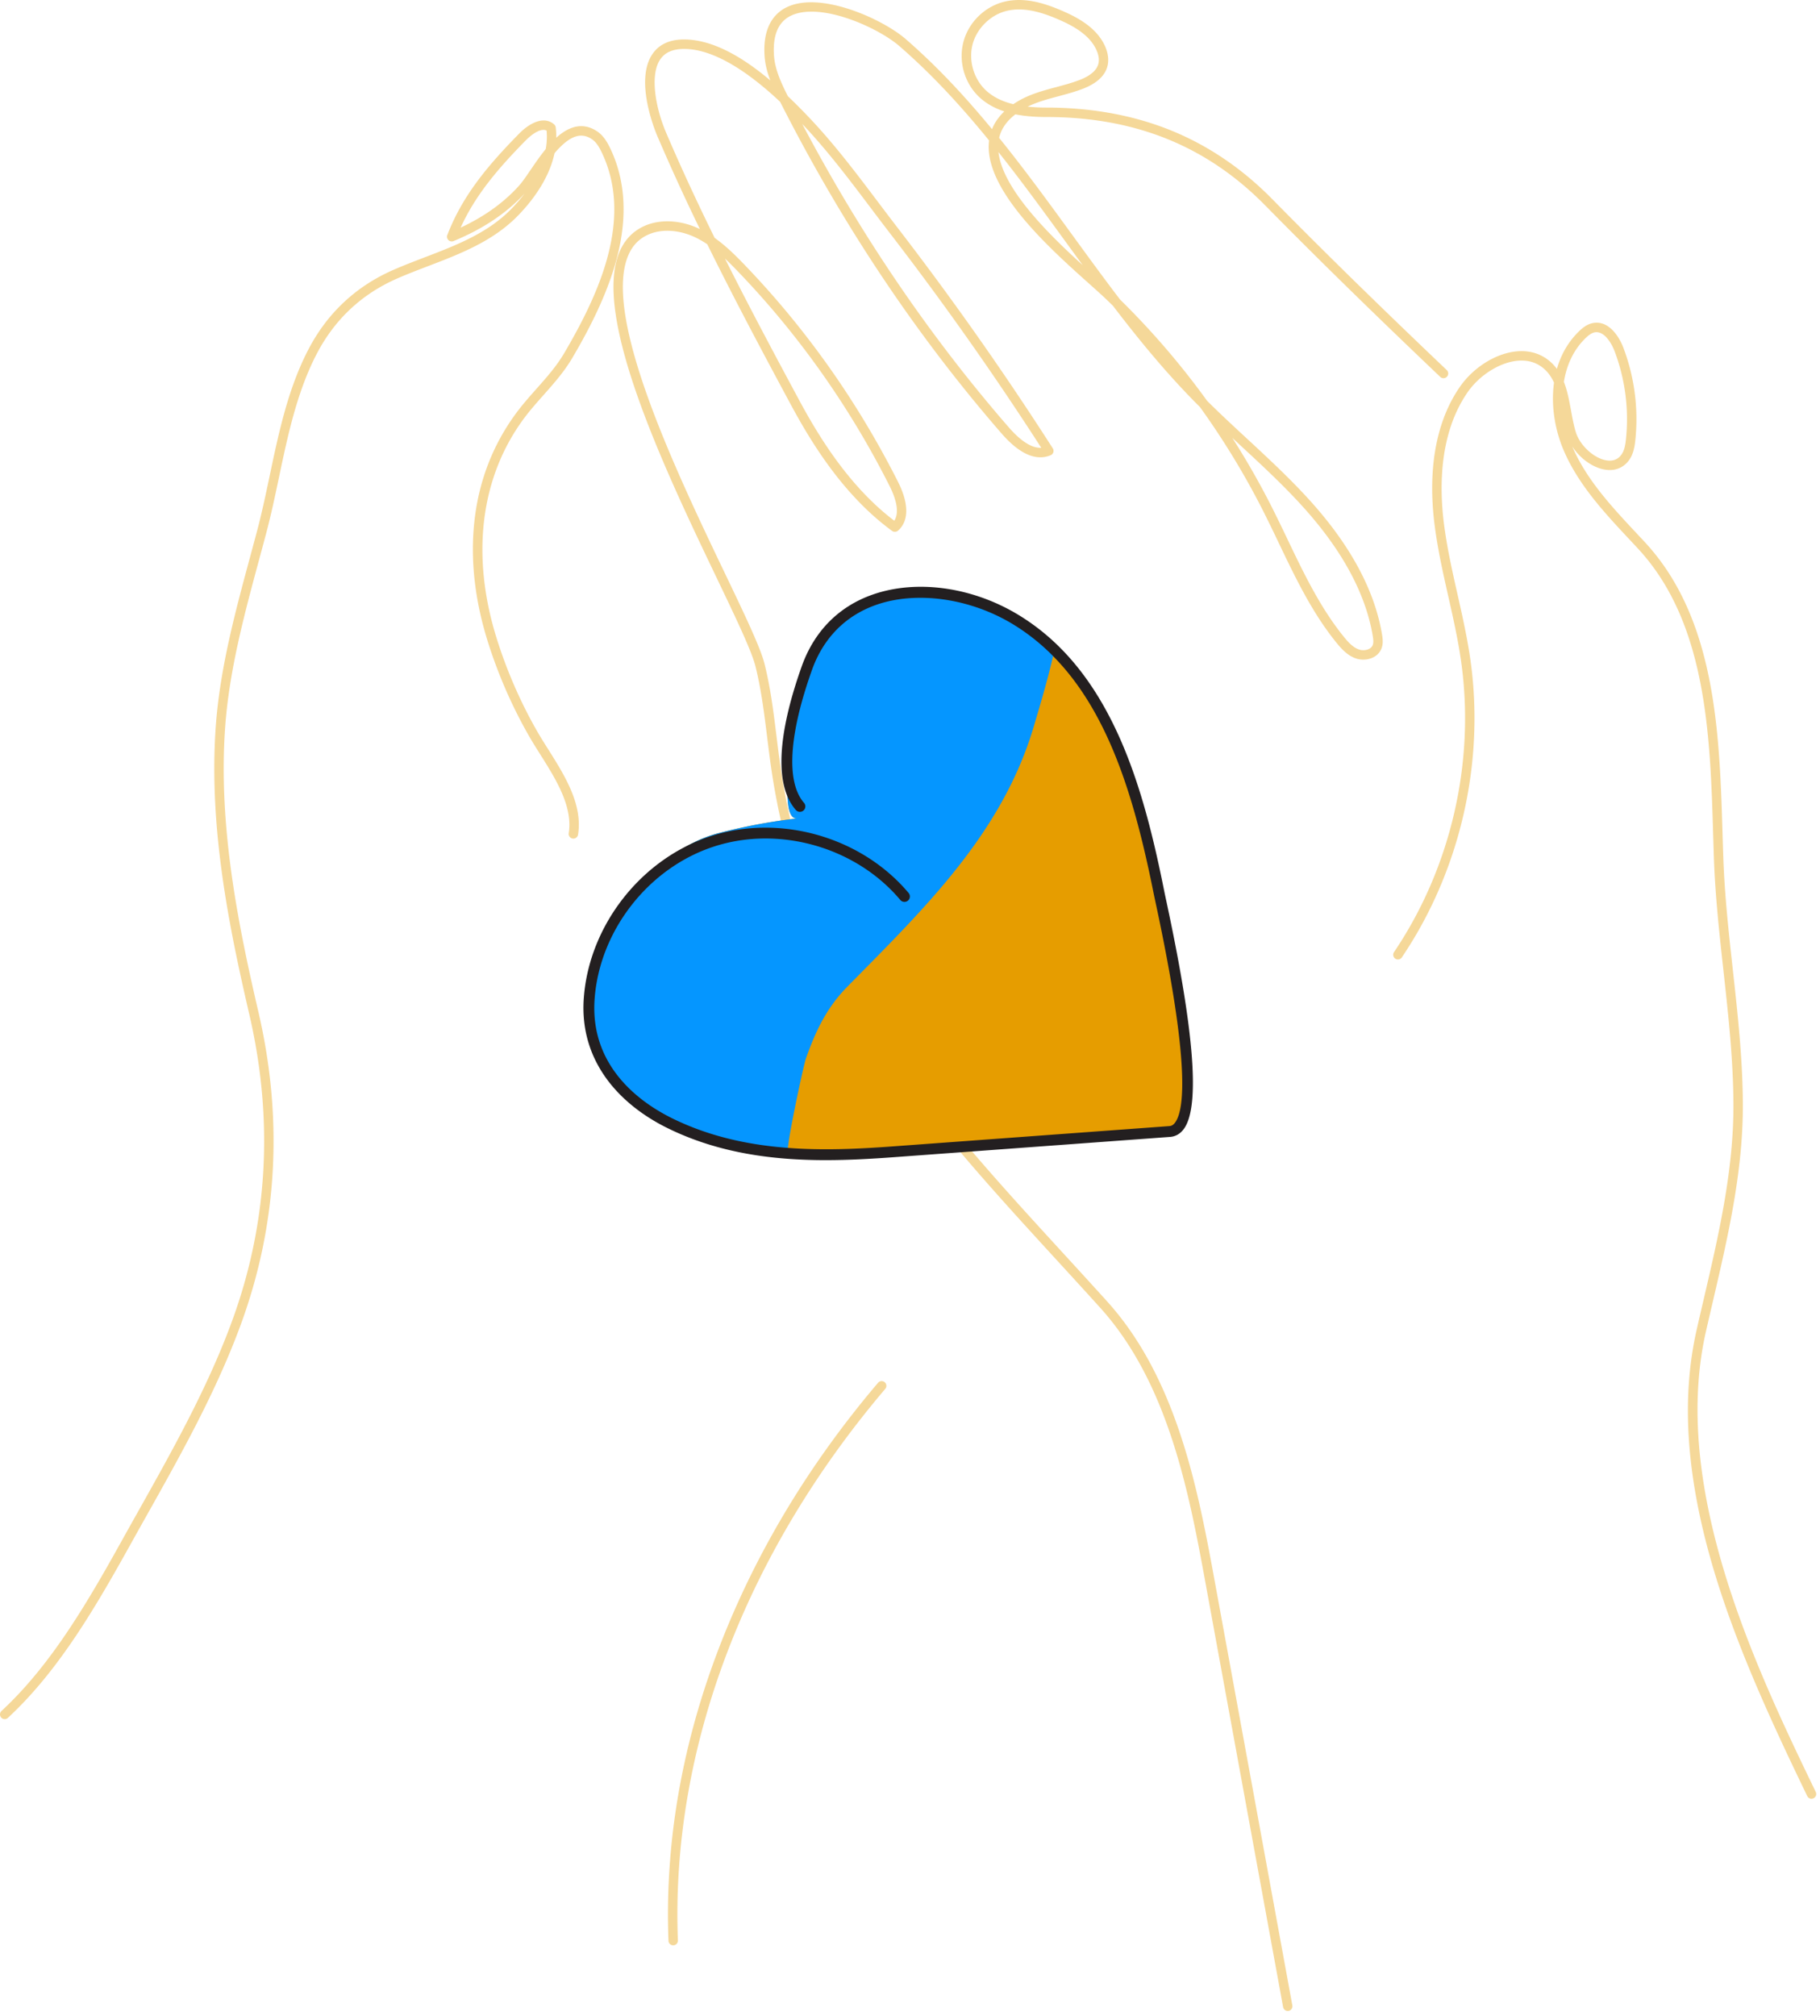 <?xml version="1.0" encoding="UTF-8"?>
<svg xmlns="http://www.w3.org/2000/svg" width="308" height="341" viewBox="0 0 308 341" fill="none">
  <g opacity=".4" fill="#E69D00">
    <path d="M306.562 304.272a.8.8 0 01-.719-.451c-5.835-12.091-11.859-24.994-15.788-38.136-4.656-15.58-5.612-28.917-2.922-40.772.392-1.73.802-3.486 1.198-5.186 2.485-10.667 5.056-21.7 5.019-32.888-.026-7.543-.869-15.193-1.683-22.59-.688-6.251-1.401-12.716-1.622-19.116-.045-1.301-.085-2.623-.126-3.961-.508-16.805-1.084-35.854-12.753-48.406-.434-.467-.871-.934-1.307-1.4-4.292-4.583-8.729-9.322-11.238-15.19-1.454-3.4-2.179-7.533-1.633-11.445-.408-.902-.948-1.704-1.703-2.361-1.269-1.105-2.857-1.55-4.721-1.318-2.956.367-6.247 2.491-8.186 5.283-4.737 6.822-4.816 15.741-4.047 22.021.502 4.093 1.428 8.207 2.325 12.184.796 3.533 1.618 7.186 2.15 10.843 2.544 17.507-1.683 35.953-11.599 50.605a.8.8 0 01-1.322-.896c9.697-14.326 13.831-32.362 11.341-49.482-.521-3.596-1.338-7.218-2.127-10.72-.906-4.016-1.84-8.168-2.352-12.34-1.151-9.403.344-17.401 4.321-23.127 2.217-3.192 5.868-5.529 9.299-5.957 2.299-.286 4.361.3 5.965 1.697.439.382.815.796 1.141 1.241.673-2.357 1.879-4.558 3.749-6.367.558-.54 1.325-1.186 2.32-1.385 2.475-.497 4.321 1.876 5.218 4.264a34.13 34.13 0 011.99 15.514c-.12 1.145-.327 2.34-1.011 3.33-.936 1.352-2.39 1.953-4.093 1.687-2.114-.329-4.28-1.919-5.576-3.933l.015.033c2.399 5.61 6.738 10.245 10.935 14.726.439.469.877.936 1.312 1.405 12.076 12.99 12.661 32.356 13.179 49.443.04 1.334.079 2.654.126 3.954.219 6.34.928 12.773 1.614 18.996.82 7.439 1.667 15.13 1.693 22.758.039 11.374-2.554 22.499-5.059 33.256a793.412 793.412 0 00-1.196 5.175c-6.071 26.758 8.771 57.51 18.592 77.86a.8.8 0 01-.719 1.146v.006zM264.657 64.597c.601 1.523.906 3.196 1.206 4.84.226 1.233.459 2.506.812 3.661.693 2.258 3.08 4.448 5.216 4.78 1.097.17 1.95-.173 2.536-1.02.506-.729.646-1.718.737-2.589a32.542 32.542 0 00-1.896-14.785c-.636-1.69-1.911-3.56-3.411-3.26-.589.117-1.125.578-1.525.966-2.083 2.016-3.226 4.635-3.673 7.405l-.002.002z"></path>
    <path d="M217.925 340.162a.8.8 0 01-.784-.653l-13.076-71.427c-2.771-15.14-6.221-33.98-17.887-46.879-2.422-2.678-4.861-5.34-7.22-7.912-11.423-12.463-22.21-24.235-30.823-37.465-9.667-14.85-15.281-29.523-17.664-46.18-.234-1.627-.437-3.281-.636-4.883-.495-4.008-1.007-8.152-2.002-12.105-.65-2.581-3.271-8.059-6.591-14.993-4.133-8.637-9.278-19.384-12.903-29.381-4.316-11.906-5.524-20.143-3.695-25.18.831-2.285 2.297-3.917 4.357-4.857 2.715-1.237 6.23-1.048 9.44.5a361.855 361.855 0 01-7.19-15.706c-.404-.946-3.868-9.382-.859-13.865 1.139-1.696 3.005-2.542 5.543-2.5 4.944.076 10.022 3.216 14.428 6.928-.516-1.342-.875-2.69-.973-4.124-.347-5.106 1.809-7.29 3.679-8.223 5.756-2.869 16.341 2.01 20.166 5.32 5.356 4.637 10.16 9.831 14.645 15.27.439-1.092 1.133-2.095 2.079-3-1.588-.52-3.106-1.32-4.361-2.543-2.422-2.359-3.421-5.993-2.544-9.258.877-3.265 3.561-5.91 6.84-6.739 3.57-.901 7.178.353 9.923 1.547 2.633 1.145 5.835 2.865 7.216 6.02.509 1.164.641 2.307.385 3.31-.422 1.655-1.849 2.954-4.239 3.862-1.322.503-2.703.873-4.036 1.23-1.854.495-3.623.97-5.233 1.764a30.03 30.03 0 003.224.157c7.517.008 14.477 1.263 20.69 3.727 6.438 2.555 12.316 6.506 17.465 11.742 8.53 8.672 17.924 17.871 29.564 28.951a.798.798 0 01-1.098 1.157c-11.654-11.092-21.059-20.301-29.601-28.987-9.904-10.07-22.013-14.976-37.02-14.992-1.557 0-3.427-.08-5.301-.457-1.488 1.151-2.396 2.467-2.749 3.985 4.319 5.342 8.355 10.89 12.328 16.347 2.656 3.648 5.346 7.346 8.13 10.992a134.124 134.124 0 0114.743 17.149c2.203 2.186 4.511 4.324 6.751 6.397 3.642 3.373 7.408 6.86 10.793 10.625 6.743 7.495 10.795 15.045 12.046 22.446.128.759.238 1.641-.111 2.477-.695 1.665-2.764 2.14-4.285 1.629-1.386-.467-2.406-1.554-3.303-2.658-4.122-5.074-6.982-11.053-9.748-16.836a274.166 274.166 0 00-2.58-5.297 132.711 132.711 0 00-10.782-17.744l-.59-.59c-5.103-5.143-9.736-10.78-14.134-16.538-.404-.396-.81-.79-1.22-1.18-.723-.69-1.685-1.55-2.8-2.548-6.609-5.906-17.668-15.794-16.974-23.885.01-.116.022-.23.037-.343-4.65-5.707-9.626-11.157-15.194-15.977-3.689-3.194-13.481-7.557-18.409-5.098-2.087 1.041-3.029 3.291-2.8 6.688.159 2.333 1.149 4.513 2.351 6.899a99.864 99.864 0 013.444 3.446c4.3 4.497 8.097 9.526 11.768 14.389a560.957 560.957 0 003.309 4.355 528.893 528.893 0 0126.31 37.373.796.796 0 01-.368 1.167c-2.489 1.026-5.283-.217-8.308-3.693-14.399-16.551-27.002-35.42-37.462-56.087-4.136-3.89-10.424-8.864-16.115-8.95-1.998-.026-3.365.557-4.195 1.793-1.795 2.674-.739 8.278 1.001 12.35 2.568 6.01 5.328 11.933 8.223 17.82 1.902 1.342 3.549 2.982 5.092 4.586 10.369 10.777 19.096 23.118 25.936 36.675 1.864 3.695 1.864 6.629-.002 8.261a.798.798 0 01-.995.045c-8.322-6.071-13.78-15.122-17.161-21.402-4.878-9.064-9.654-18.03-14.117-27.087a16.12 16.12 0 00-1.766-1.04c-2.839-1.423-5.929-1.639-8.266-.575-1.681.766-2.832 2.057-3.518 3.95-3.878 10.677 8.405 36.343 16.535 53.327 3.358 7.015 6.01 12.556 6.698 15.291 1.019 4.05 1.537 8.243 2.037 12.3.197 1.594.4 3.24.631 4.852 5.145 35.94 25.043 57.653 48.085 82.793 2.36 2.574 4.8 5.236 7.226 7.92 11.971 13.236 15.466 32.324 18.274 47.663l13.075 71.426a.797.797 0 01-.785.941l.006-.005zm-9.377-266.087a134.773 134.773 0 016.729 11.798 268.267 268.267 0 012.597 5.33c2.727 5.699 5.545 11.591 9.547 16.519.694.855 1.522 1.797 2.574 2.15.826.278 1.976.049 2.301-.731.184-.445.107-1.033.012-1.598-1.2-7.096-5.123-14.379-11.659-21.644-3.338-3.71-7.075-7.173-10.692-10.519l-1.407-1.305h-.002zm-85.864-30.342c4.002 7.977 8.229 15.908 12.538 23.911 3.226 5.996 8.379 14.564 16.115 20.44 1.062-1.608 0-4.306-.788-5.866-6.769-13.416-15.403-25.625-25.662-36.289a58.307 58.307 0 00-2.205-2.196h.002zm13.074-22.775c9.928 18.811 21.668 36.051 34.94 51.307 2.081 2.392 3.937 3.562 5.519 3.484a527.245 527.245 0 00-25.619-36.308 489.844 489.844 0 01-3.32-4.368c-3.606-4.78-7.336-9.717-11.52-14.113v-.002zm33.212 4.77c.703 6.259 8.581 13.972 14.256 19.127-1.04-1.419-2.071-2.836-3.097-4.245-3.612-4.964-7.279-10-11.159-14.883zM172.444 1.6c-.718 0-1.439.078-2.152.258-2.684.678-4.97 2.93-5.689 5.606-.719 2.674.132 5.768 2.116 7.701 1.315 1.282 3.011 2.029 4.765 2.461.171-.116.345-.231.526-.343 2.081-1.3 4.442-1.933 6.726-2.544 1.296-.347 2.636-.707 3.883-1.18 1.878-.712 2.974-1.644 3.26-2.767.211-.826-.046-1.693-.302-2.274-1.16-2.646-4.024-4.168-6.392-5.198-1.935-.842-4.329-1.72-6.743-1.72h.002z"></path>
    <path d="M.797 290.802a.798.798 0 01-.542-1.383c8.268-7.654 14.346-17.989 20.354-28.798.934-1.68 1.874-3.357 2.818-5.036 5.755-10.249 11.706-20.85 15.813-32.037 6.103-16.619 7.094-34.1 2.95-51.961-3.374-14.544-6.877-31.489-5.687-48.542.686-9.841 3.287-19.461 5.8-28.764.413-1.523.823-3.046 1.227-4.57.802-3.028 1.472-6.21 2.12-9.29 1.523-7.228 3.096-14.704 6.544-21.315 3.202-6.144 8.028-10.665 14.344-13.437 1.752-.769 3.582-1.467 5.35-2.146 5.182-1.981 10.538-4.032 14.501-8.038a28.44 28.44 0 002.4-2.755c-3.074 3.336-7.017 5.973-12.036 8.052a.8.8 0 01-1.052-1.023c2.522-6.562 6.7-11.62 12.195-17.195 1.701-1.726 4.14-3.034 5.878-1.523a.791.791 0 01.268.502c.075.593.105 1.18.097 1.758.114-.102.226-.201.341-.299 2.299-1.928 4.526-2.18 6.619-.75 1.05.716 1.687 1.845 2.124 2.746 2.587 5.334 2.997 11.545 1.22 18.46-1.699 6.617-5.122 12.885-7.55 17.023-1.404 2.392-3.182 4.396-4.904 6.335-1.182 1.33-2.404 2.706-3.484 4.188-7.192 9.866-8.798 22.925-4.52 36.772 1.732 5.606 4.18 11.21 7.082 16.207.514.883 1.09 1.799 1.704 2.767 2.759 4.372 5.884 9.326 5.047 14.456a.798.798 0 01-1.575-.255c.739-4.534-2.216-9.216-4.823-13.348-.619-.983-1.204-1.909-1.731-2.818-2.96-5.098-5.46-10.816-7.227-16.536-2.101-6.803-2.848-13.426-2.219-19.682.69-6.875 3.038-13.098 6.975-18.5 1.126-1.546 2.373-2.95 3.581-4.31 1.748-1.967 3.397-3.824 4.72-6.08 5.797-9.884 11.75-22.68 6.271-33.98-.374-.77-.855-1.625-1.59-2.128-1.47-1.005-2.96-.796-4.692.656a13.976 13.976 0 00-1.665 1.697c-.985 4.643-4.173 8.515-6.319 10.684-4.205 4.252-9.727 6.363-15.065 8.406-1.752.67-3.564 1.362-5.28 2.115-5.973 2.621-10.539 6.9-13.57 12.714-3.346 6.418-4.897 13.783-6.398 20.907-.652 3.099-1.328 6.302-2.14 9.368a897.212 897.212 0 01-1.228 4.577c-2.496 9.23-5.074 18.775-5.75 28.459-1.174 16.832 2.3 33.64 5.648 48.071 4.217 18.17 3.206 35.958-3.007 52.873-4.152 11.307-10.133 21.963-15.92 32.269A1255.97 1255.97 0 0022 261.394c-6.075 10.926-12.227 21.38-20.665 29.195a.797.797 0 01-.542.213h.004zM91.969 21.973c-1.204 0-2.73 1.505-2.934 1.712-4.828 4.899-8.607 9.372-11.08 14.825 4.095-1.92 7.36-4.278 9.943-7.17.52-.584 1.143-1.497 1.864-2.555.763-1.117 1.634-2.396 2.594-3.57.183-1.01.244-2.056.143-3.124a1.158 1.158 0 00-.53-.12v.002zm21.954 307.089a.796.796 0 01-.796-.767c-.648-16.749 2.349-33.733 8.911-50.475 6.118-15.607 15.055-30.389 26.57-43.931a.798.798 0 011.216 1.033c-23.879 28.088-36.346 61.228-35.103 93.312a.798.798 0 01-.766.828h-.032z"></path>
  </g>
  <path d="M136.549 113.009c5.419-15.19 23.487-15.481 35.477-8.121 15.605 9.581 20.76 29.375 24.126 46.156.847 4.221 9.151 39.818 1.816 40.356l-46.752 3.431c-12.958.95-25.891 1.056-37.856-4.834-8.304-4.089-14.367-11.25-13.65-21.096.822-11.262 10.448-24.979 21.772-27.942a97.077 97.077 0 0113.43-2.521c-4.261.493.947-23.5 1.635-25.431l.002.002z" fill="#E69D00"></path>
  <path d="M172.025 104.888c-11.989-7.362-30.057-7.072-35.476 8.122-.689 1.931-5.897 25.923-1.635 25.43a96.89 96.89 0 00-13.431 2.522c-11.323 2.964-20.951 16.679-21.771 27.942-.72 9.845 5.344 17.006 13.65 21.095 6.436 3.168 13.151 4.601 20.001 5.101-.589-.043 2.603-14.842 3.003-15.986 1.642-4.684 3.539-8.661 7.019-12.2 12.797-13.011 26.09-25.707 31.511-43.866 1.245-4.169 2.565-8.609 3.557-13.122a36.184 36.184 0 00-6.426-5.038h-.002z" fill="#0596FF"></path>
  <path d="M139.779 196.244c-8.832 0-18.105-1.129-26.823-5.423-4.479-2.205-8.13-5.21-10.556-8.688-2.747-3.939-3.959-8.414-3.604-13.299.9-12.326 9.74-23.59 21.498-27.395 11.758-3.805 25.522.148 33.47 9.613a.918.918 0 11-1.405 1.182c-7.479-8.907-20.433-12.627-31.499-9.047-11.065 3.579-19.386 14.182-20.232 25.781-.843 11.539 7.871 17.612 13.138 20.205 12.209 6.009 25.699 5.599 37.385 4.743l46.752-3.432c.233-.016.584-.095.946-.578 1.667-2.226 2.459-10.457-3.247-37.036a195.6 195.6 0 01-.349-1.647c-3.681-18.361-9.102-36.587-23.707-45.555-7.262-4.459-16.407-5.77-23.3-3.342-5.171 1.821-8.917 5.622-10.832 10.99-3.923 10.994-4.402 18.982-1.35 22.492a.918.918 0 11-1.387 1.204c-4.493-5.169-1.933-16.074 1.007-24.313 2.108-5.907 6.239-10.093 11.951-12.105 7.506-2.646 17.037-1.3 24.87 3.51 7.199 4.42 12.765 11.22 17.012 20.787 3.738 8.42 5.907 17.853 7.533 25.971.069.343.187.895.343 1.622 4.761 22.188 5.718 34.788 2.92 38.522-.591.79-1.381 1.243-2.28 1.308l-46.752 3.431c-3.687.27-7.553.497-11.506.497l.004.002z" fill="#231F20"></path>
</svg>
